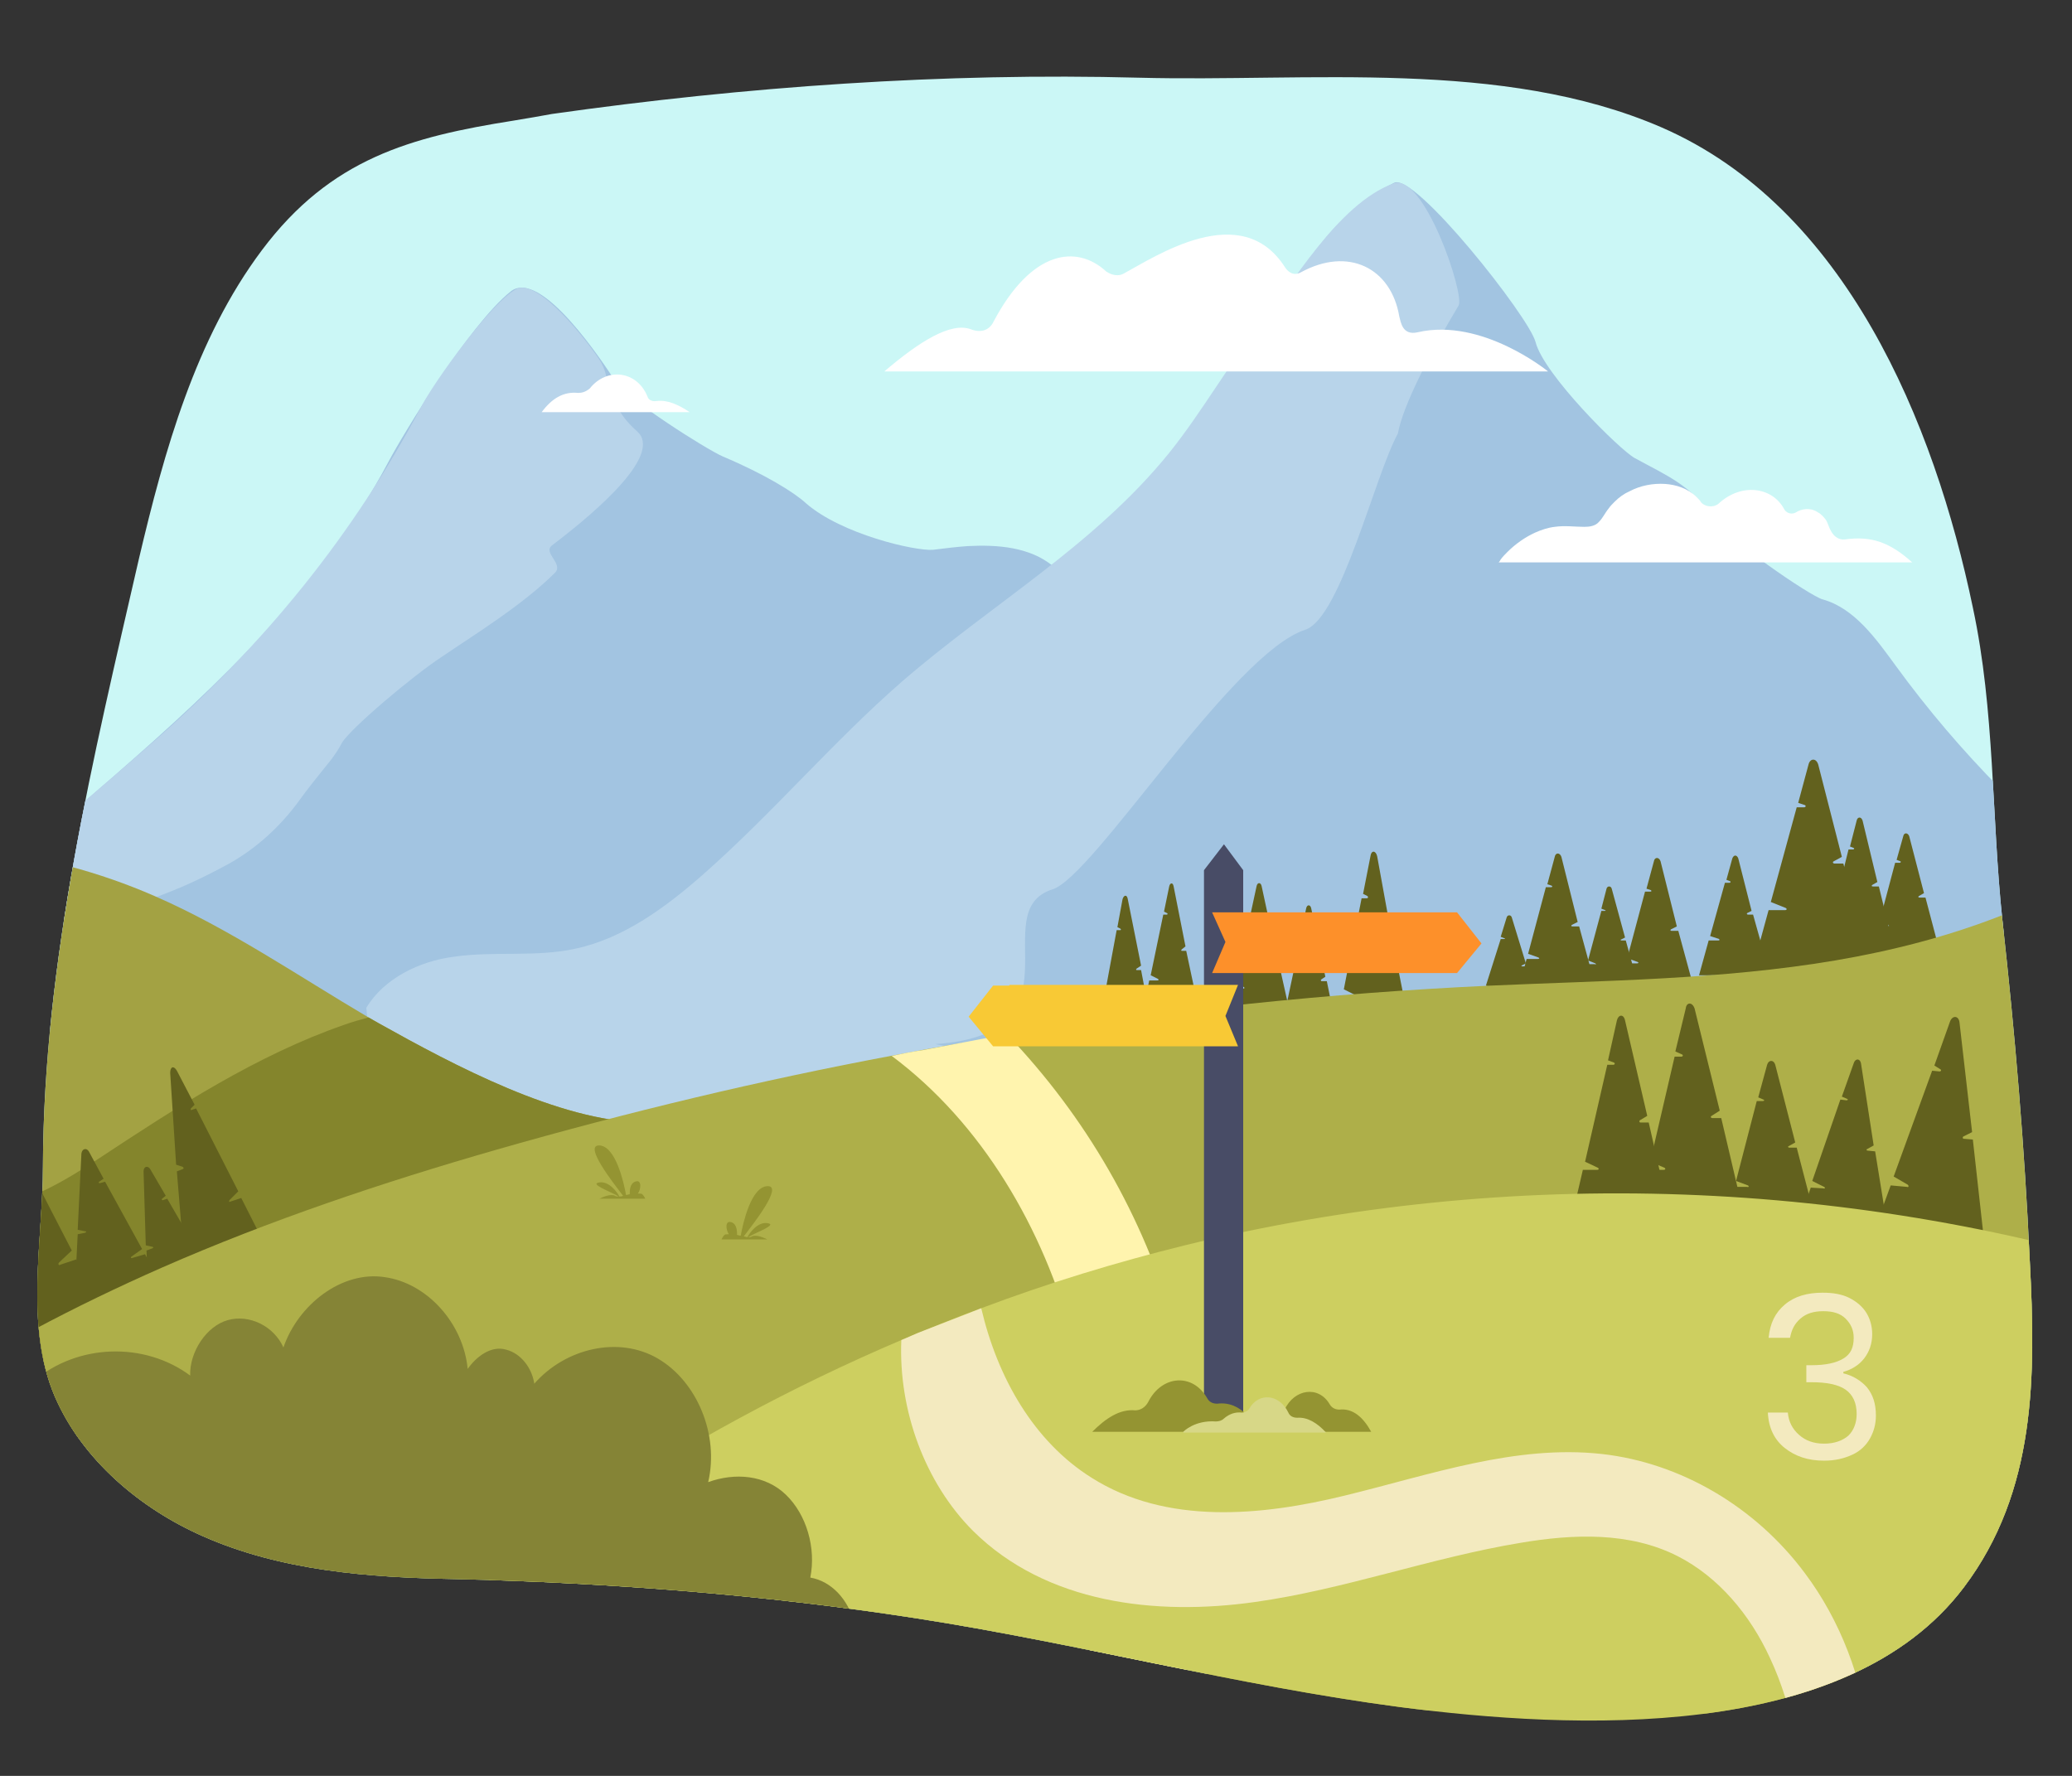 <?xml version="1.0" encoding="UTF-8"?> <svg xmlns="http://www.w3.org/2000/svg" xmlns:xlink="http://www.w3.org/1999/xlink" version="1.1" id="Ebene_1" x="0px" y="0px" viewBox="0 0 280 240" style="enable-background:new 0 0 280 240;" xml:space="preserve"><rect x="0" y="0" width="280" height="240" fill="#333333" stroke="none"/> <style type="text/css"> .st0{clip-path:url(#SVGID_00000178191385985184442100000005314197057275371906_);} .st1{fill:#CBF7F6;} .st2{fill:#A2C4E1;} .st3{fill:#B8D4EA;} .st4{fill:#A3A243;} .st5{fill:#84852C;} .st6{fill:#62611E;} .st7{fill:#AEAF49;} .st8{fill:#FFFFFF;} .st9{fill:#949432;} .st10{fill:#FFF4AE;} .st11{fill:#CDCF60;} .st12{fill:#F3EABF;} .st13{fill:#858436;} .st14{fill:none;} .st15{fill:#484C66;} .st16{fill:#FD902A;} .st17{fill:#F8C935;} .st18{fill:#D7D787;} </style> <g> <defs> <path id="SVGID_1_" d="M69.4,16.3c-13.9,2.2-24.7,5.1-34,17.5c-9,12-13.2,27.2-16.6,41.6c-6.2,27-12.9,54.4-13,82.2 c0,10.1-2.5,21.5,1.6,31.1c3.7,8.6,11.6,15.2,20,18.9c10.6,4.7,22.5,5.6,34.1,5.8c20.8,0.5,41.7,2.1,62.3,5.3 c21.9,3.4,43.4,9.1,65.4,12c23.2,3,60.3,4.9,76.2-16.2c9.8-13,9.7-28.6,8.9-44c-0.7-15.4-2-30.8-3.7-46.1c-1.5-14.1-1-28.3-4-42.3 c-5.2-25-17.2-54.1-42.1-64.9c-21.5-9.3-47.7-6.1-70.6-6.7c-26.3-0.7-53.2,1.2-79.3,4.9C73,15.7,71.2,16,69.4,16.3z"></path> </defs> <clipPath id="SVGID_00000066473308689708420910000004519599567935324343_"> <use xlink:href="#SVGID_1_" style="overflow:visible;"></use> </clipPath> <g style="clip-path:url(#SVGID_00000066473308689708420910000004519599567935324343_);"> <rect x="-25.2" y="2.3" class="st1" width="311.9" height="223.9"></rect> <g> <path class="st2" d="M142.3,76.5c-13,12.2-23.4,26.6-35.9,39.4c-10.9,11.2-23.2,21.5-37.2,27.5c-2,0.8-4,1.6-6,2.2 c-11.9,3.8-24.2,3.8-36.2,0.9c-12.3-2.9-24.2-8.7-34.9-16.2c-0.7-0.5-1.4-1-2.1-1.5c-1.1-0.8-2.1-1.6-3.1-2.4 c1.7,0.6,3.5-0.6,4.9-1.7c3.1-2.5,6.2-5.1,9.3-7.6c4.9-4.1,9.7-8.2,14.5-12.4c14.1-12.3,28-25.5,36.9-42.3 c1.9-3.6,10.9-18.5,16.5-23c4.1-3.3,12.7,9.9,14.2,12.2c1.5,2.3,12.2,9.1,14.5,10.1c5.7,2.4,9.7,4.9,11.2,6.3 c4.8,4.2,14.8,6.5,17.2,6.3c1.6-0.2,3.2-0.4,4.7-0.5C134.8,73.6,139.1,73.9,142.3,76.5z"></path> </g> <path class="st3" d="M86.1,58.3c3.4,3-4.9,10.4-11.5,15.4c-1.3,1,1.6,2.5,0.4,3.7c-4.4,4.4-11.1,8.5-15.2,11.3 c-4,2.6-12.5,9.8-13.6,11.7c-0.4,0.8-0.9,1.5-1.4,2.2c-1.7,2.1-3.3,4.1-4.3,5.5c-2.6,3.6-5.9,6.6-9.7,8.7 c-2.4,1.3-4.8,2.5-7.3,3.5c-8,3.3-16.6,5.1-25.1,5.3h0c-1.5,0-3.1,0-4.6-0.1c-1.1-0.8-2.1-1.6-3.1-2.4c1.7,0.6,3.5-0.6,4.9-1.7 c3.1-2.5,6.2-5.1,9.3-7.6c4.9-4.1,9.7-8.2,14.5-12.4c16.6-14.3,28.6-29.6,37.5-46.4c1.9-3.6,9.4-14,12.8-15.9 c3-1.7,9.8,7.2,11.3,9.5C82.6,50.9,81.7,54.4,86.1,58.3z"></path> <g> <path class="st2" d="M286.8,120.9c-23,8.5-47.1,12.1-71.3,14.9c-19.5,2.3-39.2,4-58.6,7.4c-2.4,0.4-4.9,0.9-7.3,1.3 c-1.3,0.3-2.7,0.5-4,0.8c-0.5,0.1-1.1,0.2-1.6,0.3c-13.9,2.8-27.7,5.7-41.8,6.2c-0.8,0-1.7,0.1-2.5,0.1 c-16.3,0.4-33.5-1.7-46.9-11.2c-0.6-0.4-1.2-0.9-1.7-1.3c-0.6-0.4-1.1-0.9-1.6-1.3c0.2-0.9,0.6-1.7,1-2.5c2.4-4,7.2-6.3,11.8-6.9 c5.5-0.8,11.1,0.1,16.5-1.1c6.5-1.4,12.2-5.6,17.3-10.1c9.3-8.2,17.5-17.9,26.8-26c12-10.4,26-18.4,36.1-30.9 c4.5-5.6,8.1-12.1,12.6-17.7c3.7-4.6,7.2-13.4,16.8-18.2c2.8-1.4,18.2,18.1,19.1,21.5c1.1,4.4,11.4,14.6,13.4,15.7 c4.2,2.3,7.7,3.7,10.4,7.9c1.8,2.9,13.4,10.8,15,11.2c4.3,1.2,7.2,5.3,9.9,9C264.8,101.8,275.2,112.3,286.8,120.9z"></path> </g> <path class="st3" d="M197.1,41.3c-3.7,6.2-7.5,13.4-8.2,17.3c-3.1,5.6-7.7,24.9-12.5,26.5c-9.9,3.2-28.6,33.4-34.2,35.1 c-9.3,3,4.7,19.5-15.8,20.9c-0.2,0,5.2,0.9,5.1,1.1c-0.5,0.1,12,3.9,11.5,4c-13.9,2.8-27.7,5.7-41.8,6.2c-0.8,0-1.7,0.1-2.5,0.1 c-16.3,0.4-33.5-1.7-46.9-11.2c-0.6-0.4-1.2-0.9-1.7-1.3c-0.3-1.3-0.5-2.5-0.6-3.8c2.4-4,7.2-6.3,11.8-6.9 c5.5-0.8,11.1,0.1,16.5-1.1c6.5-1.4,12.2-5.6,17.3-10.1c9.3-8.2,17.5-17.9,26.8-26c12-10.4,26-18.4,36.1-30.9 c4.5-5.6,8.1-12.1,12.6-17.7c3.7-4.6,10.2-16,17.7-18.7C192.4,23.2,198,39.9,197.1,41.3z"></path> <path class="st4" d="M86.9,151.7c-27.7,15.6-58.7,29.2-84.3,48.5c-8.4,6.3-16.5,13.1-25.1,19.3c-4.5,3.3-9.8,6.5-15.1,5 c-3.7-1.1-6.5-4.4-8.2-8.1c-1.6-3.7-2.2-7.9-2.6-12c-1.6-15.1-2.1-30.4,0.1-45.3c2.2-15,8.3-30.1,16.7-42.3c1.5-0.4,3-0.7,4.5-1 c16-3.1,32.9-1.3,48,5.3c10.1,4.4,19.4,10.8,28.9,16.4c0.5,0.3,0.9,0.5,1.4,0.8C61.4,144,75.5,151.5,86.9,151.7z"></path> <path class="st5" d="M86.9,151.7c-27.7,15.6-58.7,29.2-84.3,48.5c-8.4,6.3-16.5,13.1-25.1,19.3c-4.5,3.3-9.8,6.5-15.1,5 c-3.7-1.1-6.5-4.4-8.2-8.1c-1.6-3.7-2.2-7.9-2.6-12c-1.6-15.1-2.1-30.4,0.1-45.3c2.2-15,8.3-30.1,16.7-42.3c1.5-0.4,3-0.7,4.5-1 c1.3,13.1,3.6,26.4,10.3,37.2c2.7,4.3,6.2,8.3,10.9,9.6c6.6,1.9,13.4-2.2,19.2-6c10.6-7,21.4-14,33.2-18.1c1.1-0.4,2.2-0.7,3.3-1 c0.5,0.3,0.9,0.5,1.4,0.8C61.4,144,75.5,151.5,86.9,151.7z"></path> <g> <g> <path class="st6" d="M186.1,115.7c-0.2-0.8-0.8-0.8-0.9,0l-1,5.1l0.6,0.3c0.1,0.1,0.1,0.3-0.1,0.3l-0.7,0l-2.4,12.3l1.4,0.7 c0.2,0.1,0.1,0.3-0.1,0.3l-1.5,0l-1.6,8.1h11.5l-2.8-14.1l-0.9,0c-0.2,0-0.2-0.2-0.1-0.3l0.8-0.6L186.1,115.7z"></path> <path class="st6" d="M211,115.8c-0.2-0.6-0.8-0.6-0.9,0l-1,3.7l0.6,0.2c0.1,0.1,0.1,0.2-0.1,0.2l-0.7,0l-2.4,9l1.4,0.5 c0.2,0.1,0.1,0.2-0.1,0.2l-1.5,0l-1.6,5.9h11.5l-2.8-10.3l-0.9,0c-0.2,0-0.2-0.1-0.1-0.2l0.8-0.4L211,115.8z"></path> <path class="st6" d="M152.4,121.5c-0.1-0.6-0.5-0.6-0.7,0l-0.7,3.8l0.4,0.2c0.1,0.1,0.1,0.2,0,0.2l-0.5,0l-1.7,9.2l1,0.5 c0.1,0.1,0.1,0.2-0.1,0.2l-1.1,0l-1.1,6h8.3l-2-10.5l-0.6,0c-0.1,0-0.1-0.1,0-0.2l0.6-0.4L152.4,121.5z"></path> <path class="st6" d="M177.2,122.8c-0.1-0.6-0.6-0.6-0.7,0l-0.8,3.9l0.5,0.2c0.1,0.1,0.1,0.2,0,0.2l-0.5,0l-2,9.4l1.1,0.6 c0.1,0.1,0.1,0.2-0.1,0.2l-1.2,0l-1.3,6.1h9.3l-2.2-10.8l-0.7,0c-0.1,0-0.1-0.1-0.1-0.2l0.6-0.4L177.2,122.8z"></path> <path class="st6" d="M170.5,119.8c-0.1-0.6-0.6-0.6-0.7,0l-0.8,3.7l0.5,0.2c0.1,0.1,0.1,0.2,0,0.2l-0.5,0l-2,9l1.1,0.5 c0.1,0.1,0.1,0.2-0.1,0.2l-1.2,0l-1.3,5.9h9.4l-2.3-10.3l-0.7,0c-0.1,0-0.1-0.1-0.1-0.2l0.6-0.4L170.5,119.8z"></path> <path class="st6" d="M158.6,119.8c-0.1-0.6-0.5-0.5-0.6,0l-0.7,3.4l0.4,0.2c0.1,0,0.1,0.2,0,0.2l-0.5,0l-1.7,8.2l1,0.5 c0.1,0.1,0.1,0.2-0.1,0.2l-1.1,0l-1.1,5.4h8.1l-2-9.4l-0.6,0c-0.1,0-0.1-0.1,0-0.2l0.5-0.4L158.6,119.8z"></path> <path class="st6" d="M204.3,124c-0.1-0.4-0.6-0.4-0.7,0l-0.8,2.6l0.5,0.2c0.1,0,0.1,0.1,0,0.1l-0.5,0l-2,6.3l1.1,0.4 c0.1,0.1,0.1,0.2-0.1,0.1l-1.2,0l-1.3,4.1h9.3l-2.2-7.2l-0.7,0c-0.1,0-0.1-0.1-0.1-0.1l0.6-0.3L204.3,124z"></path> <path class="st6" d="M217.8,120.1c-0.1-0.4-0.6-0.4-0.7,0l-0.7,2.7l0.5,0.2c0.1,0,0.1,0.1,0,0.1l-0.5,0l-1.8,6.7l1,0.4 c0.1,0.1,0.1,0.2-0.1,0.1l-1.1,0l-1.2,4.4h8.6l-2.1-7.6l-0.6,0c-0.1,0-0.1-0.1-0.1-0.1l0.6-0.3L217.8,120.1z"></path> <path class="st6" d="M224.4,116.4c-0.2-0.6-0.8-0.6-0.9,0l-1,3.7l0.6,0.2c0.1,0.1,0.1,0.2-0.1,0.2l-0.7,0l-2.4,9l1.4,0.5 c0.2,0.1,0.1,0.2-0.1,0.2l-1.5,0l-1.6,5.9h11.5l-2.8-10.3l-0.9,0c-0.2,0-0.2-0.1-0.1-0.2l0.8-0.4L224.4,116.4z"></path> <path class="st6" d="M245.7,103.3c-0.3-0.9-1.1-0.8-1.3,0l-1.4,5.2l0.9,0.3c0.2,0.1,0.1,0.3-0.1,0.3l-1,0l-3.5,12.8l2,0.8 c0.2,0.1,0.2,0.3-0.1,0.3l-2.2,0l-2.3,8.4h16.4l-4-14.7l-1.2,0c-0.2,0-0.3-0.2-0.1-0.3l1.1-0.6L245.7,103.3z"></path> <path class="st6" d="M258,113c-0.2-0.5-0.7-0.5-0.8,0l-0.9,3.2l0.5,0.2c0.1,0,0.1,0.2-0.1,0.2l-0.6,0l-2.1,7.9l1.2,0.5 c0.1,0.1,0.1,0.2-0.1,0.2l-1.3,0l-1.4,5.2h10.2l-2.4-9.1l-0.8,0c-0.2,0-0.2-0.1-0.1-0.2l0.7-0.4L258,113z"></path> <path class="st6" d="M251.7,110.9c-0.2-0.6-0.7-0.5-0.8,0l-0.9,3.5l0.5,0.2c0.1,0,0.1,0.2-0.1,0.2l-0.6,0l-2.1,8.5l1.2,0.5 c0.1,0.1,0.1,0.2-0.1,0.2l-1.3,0l-1.4,5.6h10.2l-2.4-9.8l-0.8,0c-0.2,0-0.2-0.1-0.1-0.2l0.7-0.4L251.7,110.9z"></path> <path class="st6" d="M234.9,116c-0.2-0.5-0.6-0.5-0.8,0l-0.8,2.9l0.5,0.2c0.1,0,0.1,0.2-0.1,0.2l-0.6,0l-2,7.2l1.2,0.4 c0.1,0.1,0.1,0.2-0.1,0.2l-1.3,0l-1.3,4.7h9.6l-2.3-8.2l-0.7,0c-0.1,0-0.2-0.1-0.1-0.2l0.6-0.3L234.9,116z"></path> </g> <g> <path class="st6" d="M-3.4,146.3c-0.1-1.2,0.7-1.4,1.2-0.4l3.3,6.5l-0.7,0.7c-0.2,0.2,0,0.4,0.2,0.3l0.9-0.3L9.7,169L8,170.6 c-0.2,0.2-0.1,0.5,0.2,0.3l2.1-0.7l5.3,10.3l-15.8,5.2l-1.7-20.6l1.2-0.4c0.2-0.1,0.2-0.3,0-0.4l-1.3-0.4L-3.4,146.3z"></path> <path class="st6" d="M11,155.9c0.1-0.7,0.7-0.8,1-0.3l2,3.7l-0.6,0.4c-0.1,0.1-0.1,0.2,0.1,0.2l0.7-0.2l5,9.1l-1.4,1 c-0.2,0.1-0.1,0.3,0.1,0.2l1.7-0.5l3.2,5.9l-12.9,3.4l0.6-12l1-0.2c0.2-0.1,0.2-0.2,0-0.2l-1-0.2L11,155.9z"></path> <path class="st6" d="M23,145c0-0.9,0.5-1,0.9-0.3l2.4,4.6l-0.5,0.5c-0.1,0.1,0,0.3,0.1,0.2l0.6-0.2l5.7,11.2l-1.2,1.2 c-0.1,0.2,0,0.3,0.1,0.2l1.5-0.5l3.7,7.3l-11.2,3.7l-1.2-14.6l0.8-0.3c0.2-0.1,0.1-0.2,0-0.3l-0.9-0.3L23,145z"></path> <path class="st6" d="M19.4,158.3c0-0.7,0.6-0.8,0.9-0.3l2.1,3.6l-0.5,0.4c-0.1,0.1,0,0.2,0.1,0.2l0.6-0.2l5.1,8.8l-1.2,1 c-0.1,0.1-0.1,0.3,0.1,0.2l1.5-0.5l3.3,5.7l-11.2,3.7L19.8,169l0.8-0.3c0.2-0.1,0.1-0.2,0-0.2l-0.9-0.2L19.4,158.3z"></path> <path class="st6" d="M-12.9,156c0-1.1,0.7-1.2,1.1-0.2l2.3,6.1l-0.7,0.5c-0.1,0.1-0.1,0.3,0.1,0.3l0.8-0.2l5.6,14.8l-1.5,1.3 c-0.2,0.2-0.1,0.4,0.1,0.3l1.8-0.4l3.6,9.7l-13.6,2.8l0.1-18.3l1-0.2c0.2-0.1,0.2-0.3,0-0.3l-1-0.5L-12.9,156z"></path> </g> </g> <path class="st7" d="M290.8,112.1l-1,87.7c-1,10.6-1.2,21.3-0.5,32c-0.1,0.1,0.2,0.3,0.1,0.4l-313.1-3.4c-0.5,0-1.4,0.2-1.9,0 c-2.7-1-4.9-8.1-5.8-10.9c-1.1-3.3-1.7-6.7-1.4-10.1c0.2-3.1,2.7-4.5,5-6.4c0.3-0.3,0.6-0.5,1-0.8c4.7-3.9,9.5-7.5,14.6-10.9 c10.8-7.2,22.3-13.2,34.1-18.4c14.6-6.4,29.8-11.5,45.1-15.9c17.8-5.1,35.7-9.4,53.9-12.8c5.2-1,10.4-1.9,15.6-2.7 c21.5-3.4,43.2-5.7,64.9-6.7c15.6-0.7,31.2-0.8,46.6-3.4C263.3,127.2,278.6,122,290.8,112.1z"></path> <g> <path class="st6" d="M229,136.3c-0.3-0.9-1.1-0.9-1.2,0l-1.4,5.8l0.9,0.4c0.2,0.1,0.1,0.3-0.1,0.3l-0.9,0l-3.3,14.2l1.9,0.8 c0.2,0.1,0.2,0.3-0.1,0.3l-2.1,0l-2.2,9.2h15.9l-3.8-16.2l-1.2,0c-0.2,0-0.3-0.2-0.1-0.3l1.1-0.7L229,136.3z"></path> <path class="st6" d="M264.8,138.2c-0.1-1-1-1-1.3-0.1l-2.1,5.9l0.8,0.5c0.2,0.1,0.1,0.3-0.1,0.3l-1-0.1l-5.2,14.3l1.9,1.1 c0.2,0.2,0.1,0.4-0.1,0.3l-2.2-0.2l-3.4,9.3l16.4,1.6l-1.9-17.1l-1.2-0.1c-0.2,0-0.2-0.2-0.1-0.3l1.2-0.6L264.8,138.2z"></path> <path class="st6" d="M219.6,137.9c-0.2-0.9-0.9-0.8-1.1,0l-1.2,5.4l0.8,0.3c0.2,0.1,0.1,0.3-0.1,0.3l-0.8,0l-3,13.1l1.7,0.8 c0.2,0.1,0.2,0.3-0.1,0.3l-1.9,0l-2,8.6h14.3l-3.4-15l-1.1,0c-0.2,0-0.2-0.2-0.1-0.3l1-0.6L219.6,137.9z"></path> <path class="st6" d="M251.5,143.8c-0.1-0.8-0.8-0.8-1-0.1l-1.6,4.5l0.7,0.3c0.2,0.1,0.1,0.2-0.1,0.2l-0.8-0.1l-3.8,11l1.6,0.8 c0.2,0.1,0.1,0.3-0.1,0.2l-1.7-0.1l-2.5,7.2l13.3,0.9l-2.1-13l-1-0.1c-0.2,0-0.2-0.2-0.1-0.2l0.9-0.5L251.5,143.8z"></path> <path class="st6" d="M239.9,143.9c-0.2-0.7-0.9-0.7-1.1,0l-1.2,4.4l0.7,0.3c0.2,0.1,0.1,0.2-0.1,0.2l-0.8,0l-2.8,10.8l1.6,0.6 c0.2,0.1,0.1,0.3-0.1,0.2l-1.8,0l-1.8,7h13.5l-3.2-12.3l-1,0c-0.2,0-0.2-0.2-0.1-0.2l0.9-0.5L239.9,143.9z"></path> </g> <g> <g> <g> <path class="st8" d="M93.2,55.7H73.2c1.4-1.9,3-2.8,4.9-2.6c0.5,0,1-0.1,1.6-0.6c2.3-2.9,6.4-2.4,7.8,1.1 c0.1,0.4,0.6,0.7,1.2,0.6C90.2,54,91.7,54.7,93.2,55.7z"></path> </g> <g> <path class="st8" d="M258.4,76c0,0-55.9,0-55.9,0c0.1,0,0.3-0.4,0.3-0.4c0.3-0.4,0.6-0.7,0.9-1c1.1-1.1,2.4-2,3.7-2.6 c0.9-0.4,1.8-0.7,2.7-0.8c1.4-0.2,2.7,0,4,0c0.7,0,1.5-0.1,2-0.7c0.5-0.5,0.8-1.2,1.3-1.8c0.2-0.3,0.5-0.6,0.8-0.9 c0.6-0.6,1.3-1.1,2-1.4c1.5-0.8,3.2-1.1,4.8-1c1.5,0.1,3.1,0.6,4.3,1.8c0.2,0.2,0.4,0.4,0.6,0.7c0.4,0.5,1.5,0.8,2.3,0.2 c3.1-2.9,7.3-2.3,8.9,0.7c0.2,0.4,0.8,0.8,1.5,0.5c0.9-0.6,2.1-0.7,3-0.1c0.4,0.2,0.8,0.6,1.1,1c0.3,0.4,0.4,1,0.7,1.5 c0.4,0.8,1.1,1.3,1.9,1.2C252.9,72.4,255.4,73.3,258.4,76z"></path> </g> <g> <g> <path class="st8" d="M209.2,50.2h-89.7c4.8-4.1,9-6.7,11.7-5.7c1.3,0.5,2.5,0.2,3.1-1.1c5.1-9.6,11.2-10.4,15.2-6.7 c0.3,0.2,1.3,0.8,2.3,0.3c4.3-2.3,16-10.2,21.9-0.8c0.3,0.4,1,1.2,2.1,0.6c6.4-3.5,12.2-0.6,13.3,6c0.2,0.7,0.4,2.6,2.5,2.1 C200.3,42.9,209.2,50.2,209.2,50.2z"></path> </g> </g> </g> </g> <g> <path class="st9" d="M83.7,161.7c-0.3-0.6-1.4-2.1-2.7-1.9c-1.5,0.2,1.7,1.3,2.6,1.9c-0.2,0-0.4,0-0.5-0.1 c-0.6-0.3-1.7,0.2-2.1,0.4h6.2c-0.1-0.2-0.2-0.4-0.4-0.6c-0.1-0.1-0.3-0.1-0.6-0.1c0.4-0.5,0.6-2-0.4-1.6 c-0.7,0.3-0.7,1.2-0.7,1.7c-0.2,0-0.3,0.1-0.5,0.1c-0.3-1.7-1.4-6.6-3.6-6.7c-2.2-0.1,1.9,5.1,3.2,6.8 C84,161.7,83.9,161.7,83.7,161.7z"></path> <path class="st9" d="M101,167.2c0.3-0.6,1.4-2.1,2.7-1.9c1.5,0.2-1.7,1.3-2.6,1.9c0.2,0,0.4,0,0.5-0.1c0.6-0.3,1.7,0.2,2.1,0.4 h-6.2c0.1-0.2,0.2-0.4,0.4-0.6c0.1-0.1,0.3-0.1,0.6-0.1c-0.4-0.5-0.6-2,0.4-1.6c0.7,0.3,0.7,1.2,0.7,1.7c0.2,0,0.3,0.1,0.5,0.1 c0.3-1.7,1.4-6.6,3.6-6.7c2.2-0.1-1.9,5.1-3.2,6.8C100.7,167.1,100.9,167.2,101,167.2z"></path> </g> <g> <path class="st10" d="M159.5,230.4h-13.2c2.5-16.4,2.9-33.4-1.3-49.4c-4-15-12.3-29.2-24.5-38.3c1.4-0.3,2.9-0.6,4.3-0.8 c2.6-0.5,5.3-1,7.9-1.5c1.1-0.2,2.3-0.4,3.4-0.6c10.6,11.1,18.4,24.5,22.7,39.6C163.4,195.9,163.7,213.7,159.5,230.4z"></path> </g> <path class="st11" d="M294.2,173.1c-0.1,2.2-0.2,4.4-0.2,6.6c-0.5,13.1-1.2,26.4-1.8,39.6c-0.2,5.3-0.4,10.5-0.6,15.7H41.1 c23.6-23,51.1-41.3,80.7-53.9c3.6-1.5,7.2-3,10.8-4.3c9-3.4,18.2-6.2,27.5-8.5C204.2,157.5,250.9,159.2,294.2,173.1z"></path> <g> <path class="st12" d="M252.6,235h-9.9c-0.8-3.8-1.9-7.5-3.5-10.9c-2.7-5.9-7-11-12.5-13.8c-6.5-3.3-14.1-3-21.2-1.8 c-12.1,2-23.8,6.3-35.9,8c-13.4,1.9-28.2,0.2-38.1-9.6c-6.5-6.5-10.1-16.3-9.7-25.8c1-0.4,2-0.9,3.1-1.3c1.8-0.7,3.6-1.4,5.4-2.1 c0.8-0.3,1.5-0.6,2.3-0.9c2.2,9.4,7.1,18,14.9,22.9c10.1,6.4,22.9,5.2,34.3,2.4c11.5-2.8,23-6.9,34.7-5.6 c10.6,1.2,20.7,7.1,27.4,16.1C248.7,219,251.7,226.9,252.6,235z"></path> </g> <g> <g> <path class="st13" d="M115.6,228.5H0.5c-0.5-0.8-2-2.2-2.4-3c-3.3-1.3-5.6-5.2-5.3-9c0.3-3.8,3.1-7.3,6.6-8 c-2.6-7.6-0.7-16.9,5.2-21.9c5.9-5,14.9-5.3,21.1-0.7c-0.1-3.2,2.2-6.7,5.1-7.5c2.9-0.8,6.2,0.8,7.5,3.7 c2-5.8,7.9-10.4,13.7-9.5c5.7,0.8,10.6,6.2,11.2,12.4c1.2-1.7,3.2-3.2,5.2-2.6c2,0.5,3.5,2.5,3.8,4.6c4.2-4.8,11.4-6.5,16.7-3.4 c5.3,3.1,8.3,10.3,6.8,16.7c3.6-1.3,7.7-1,10.5,1.7c2.8,2.7,4.1,7.2,3.3,11.2c2.9,0.5,5.1,3,5.9,6 C116.1,222.2,115.9,225.4,115.6,228.5z"></path> </g> </g> <rect x="-24.4" y="2" class="st14" width="311.9" height="223.9"></rect> <polygon class="st15" points="165.4,114.1 162.7,117.6 162.7,192.2 165.4,192.2 168,192.2 168,130.8 168,117.6 "></polygon> <polygon class="st16" points="196.9,123.3 194.7,123.3 169.5,123.3 163.8,123.3 165.6,127.3 163.8,131.5 169.5,131.5 194.7,131.5 196.9,131.5 200.2,127.5 "></polygon> <polygon class="st17" points="165.6,137.3 167.3,133.1 136.4,133.1 136.4,133.2 134.2,133.2 130.9,137.4 134.2,141.4 165,141.4 165,141.4 167.3,141.4 "></polygon> <g> <path class="st9" d="M155.2,189.4c1.8-3.5,5.9-3.9,7.9-0.5c0.3,0.6,0.8,0.8,1.4,0.8c1.6-0.2,2.9,0.4,4.1,1.6 c0.4,0.4,1,0.5,1.4,0.2c0.7-0.4,1.5-0.6,2.4-0.4c0.5,0.1,1-0.1,1.2-0.6c1.3-2.8,4.6-3.3,6.1-0.7c0.3,0.5,0.8,0.7,1.3,0.7 c1.8-0.2,3.2,1,4.3,3h-15h-2.6h-20.1c1.8-1.8,3.7-3.1,5.8-2.9C154.1,190.6,154.8,190.2,155.2,189.4z"></path> <path class="st18" d="M159.9,193.5c0,0,1.5-1.6,4.4-1.4c0.4,0,0.8-0.1,1.1-0.4c0.7-0.6,1.5-0.9,2.4-0.8c0.4,0,0.8-0.2,1-0.5 c1.3-2.3,4.1-2,5.3,0.5c0.2,0.5,0.7,0.7,1.2,0.7c1.4-0.1,2.7,0.7,3.9,2H159.9z"></path> </g> </g> </g> <path class="st12" d="M241.2,176.3c1.3-1.1,3-1.6,5.1-1.6c1.4,0,2.6,0.2,3.6,0.7c1,0.5,1.8,1.2,2.3,2s0.8,1.8,0.8,2.9 c0,1.3-0.4,2.4-1.1,3.3s-1.7,1.5-2.8,1.8v0.2c1.3,0.3,2.4,1,3.2,1.9c0.8,1,1.2,2.2,1.2,3.8c0,1.2-0.3,2.2-0.8,3.1 c-0.5,0.9-1.3,1.7-2.4,2.2s-2.3,0.8-3.8,0.8c-2.2,0-3.9-0.6-5.3-1.7c-1.4-1.1-2.2-2.7-2.3-4.8h2.7c0.1,1.2,0.6,2.2,1.5,3 c0.9,0.8,2,1.2,3.4,1.2c1.4,0,2.5-0.4,3.3-1.1c0.7-0.7,1.1-1.7,1.1-2.9c0-1.5-0.5-2.6-1.5-3.3c-1-0.7-2.6-1-4.6-1h-0.7v-2.3h0.7 c1.9,0,3.3-0.3,4.3-0.9c1-0.6,1.4-1.5,1.4-2.8c0-1.1-0.4-1.9-1.1-2.6c-0.7-0.7-1.7-1-3-1c-1.3,0-2.3,0.3-3.1,1 c-0.8,0.7-1.2,1.5-1.4,2.6H239C239.2,178.8,239.9,177.4,241.2,176.3z"></path> </svg> 